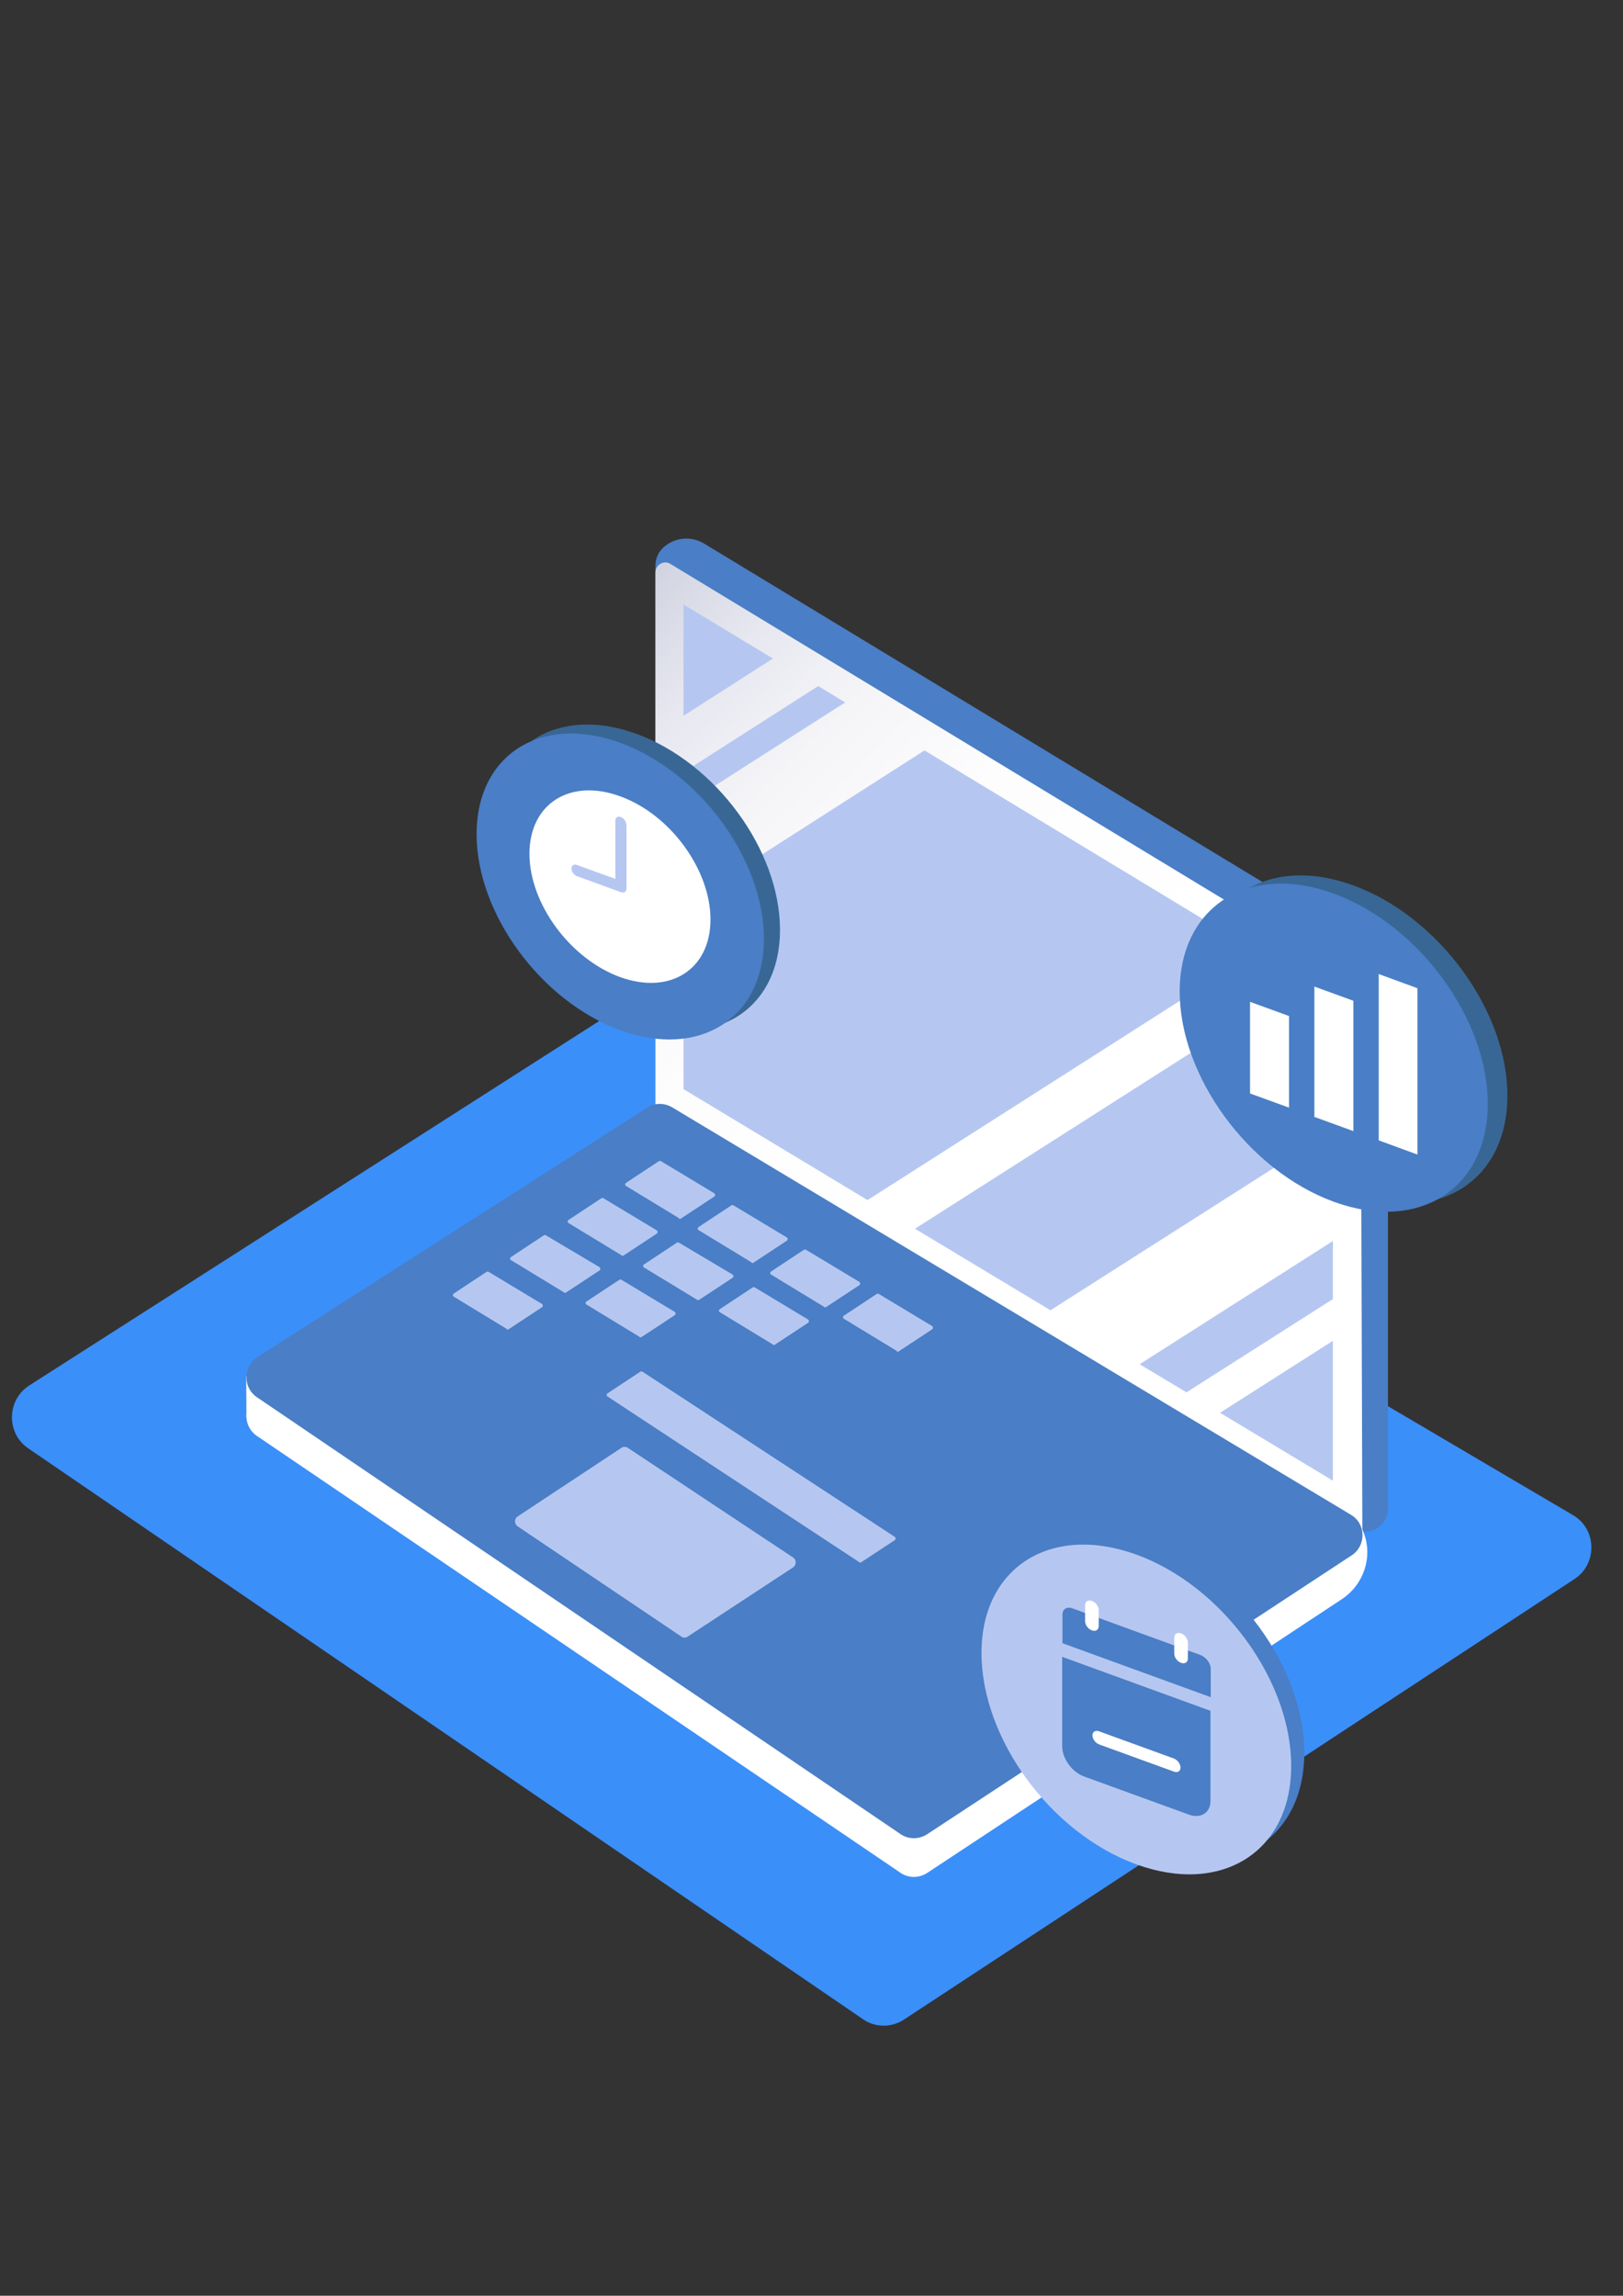 <?xml version="1.0" encoding="utf-8"?>
<!-- Generator: Adobe Illustrator 21.1.0, SVG Export Plug-In . SVG Version: 6.00 Build 0)  -->
<svg version="1.1" id="a" xmlns="http://www.w3.org/2000/svg" xmlns:xlink="http://www.w3.org/1999/xlink" x="0px" y="0px"
	 viewBox="0 0 595.3 841.9" style="enable-background:new 0 0 595.3 841.9;" xml:space="preserve">
<rect x="0" y="0" width="595.3" height="841.9" fill="#333333" stroke="none"/>
<style type="text/css">
	.st0{fill:#3B8FF9;}
	.st1{fill:#4A7EC6;}
	.st2{fill:url(#SVGID_1_);}
	.st3{fill:#ADB4DB;}
	.st4{fill:#B5C7F1;}
	.st5{fill:#FFFFFF;}
	.st6{fill:#386796;}
	.st7{fill:url(#SVGID_2_);}
</style>
<path class="st0" d="M331.6,740.6l246-161.6c8.4-5.6,8.1-18.3-0.7-23.4L250.6,363.5c-4.4-2.6-9.9-2.5-14.2,0.3L10.7,508.1
	c-8.2,5.3-8.5,17.4-0.4,23l306.1,209.3C320.9,743.6,326.9,743.7,331.6,740.6L331.6,740.6z"/>
<g>
	<path class="st1" d="M240.4,404.9V207.4c0-2.6,1.1-5,3-6.7l0,0c4.1-3.7,10.1-4.2,14.8-1.4l239.1,144.9c7.3,4.4,11.8,12.3,11.8,20.9
		v188c0,6.8-7.4,10.9-13.2,7.4L240.4,404.9z"/>
	<path class="st5" d="M340,686.9l152.1-100.4c8.7-5.7,12-17.1,7.2-26.4c-1.1-2.2-2.5-3.9-3.9-4.7L255.8,413.6
		c-2.8-1.6-6.3-1.6-9,0.2L94.4,511.9c-5.2,3.4-5.4,11-0.3,14.6l236.2,160.3C333.2,688.8,337,688.8,340,686.9L340,686.9z"/>
	<linearGradient id="SVGID_1_" gradientUnits="userSpaceOnUse" x1="164.66" y1="178.728" x2="480.298" y2="494.366">
		<stop  offset="0" style="stop-color:#8A8FB4"/>
		<stop  offset="3.542720e-02" style="stop-color:#9DA1C0"/>
		<stop  offset="0.104" style="stop-color:#BBBED3"/>
		<stop  offset="0.179" style="stop-color:#D4D6E3"/>
		<stop  offset="0.264" style="stop-color:#E7E8F0"/>
		<stop  offset="0.361" style="stop-color:#F5F5F8"/>
		<stop  offset="0.484" style="stop-color:#FDFDFE"/>
		<stop  offset="0.716" style="stop-color:#FFFFFF"/>
		<stop  offset="0.756" style="stop-color:#FFFFFF"/>
		<stop  offset="1" style="stop-color:#FFFFFF"/>
	</linearGradient>
	<path class="st2" d="M240.4,404.9v-195c0-2.8,3.1-4.6,5.5-3.1l245.1,148.6c5,3.1,8.1,8.5,8.1,14.4l0.6,191.7L240.4,404.9z"/>
	<g>
		<polygon class="st4" points="283.5,241.5 250.7,221.7 250.7,262.5 		"/>
		<polygon class="st4" points="435.2,510.6 488.9,476.4 488.9,455.1 418,500.3 		"/>
		<polygon class="st4" points="300.1,251.6 250.7,283.2 250.7,295.5 310,257.6 		"/>
		<polygon class="st4" points="447.5,518.1 488.9,543 488.9,491.7 		"/>
		<g>
			<polygon class="st4" points="335.6,450.6 385.3,480.5 488.9,414.5 488.9,365.8 478.5,359.5 			"/>
			<polygon class="st4" points="461,349 339.1,275.2 250.7,331.8 250.7,399.4 318.2,440.1 			"/>
		</g>
	</g>
	<polygon class="st5" points="90.4,519.8 90.3,504.7 344.7,672.7 342.4,679.7 	"/>
	<path class="st1" d="M340,672.7l155.9-102.4c5.3-3.6,5.1-11.6-0.4-14.8L246.4,406c-2.8-1.6-6.3-1.6-9,0.2L94.4,497.7
		c-5.2,3.4-5.4,11-0.3,14.6l236.2,160.3C333.2,674.6,337,674.6,340,672.7L340,672.7z"/>
	<path class="st4" d="M249.7,446.9l12.3-8.1c0.4-0.3,0.4-0.9,0-1.2l-19.6-11.8c-0.2-0.1-0.5-0.1-0.7,0l-12.1,8
		c-0.4,0.3-0.4,0.9,0,1.1l19.4,11.8C249.1,447.1,249.4,447.1,249.7,446.9L249.7,446.9z"/>
	<path class="st4" d="M228.6,460.5l12.3-8.1c0.4-0.3,0.4-0.9,0-1.2l-19.6-11.8c-0.2-0.1-0.5-0.1-0.7,0l-12.1,8
		c-0.4,0.3-0.4,0.9,0,1.1l19.4,11.8C228.1,460.6,228.4,460.6,228.6,460.5L228.6,460.5z"/>
	<path class="st4" d="M207.6,474l12.3-8.1c0.4-0.3,0.4-0.9,0-1.2L200.2,453c-0.2-0.1-0.5-0.1-0.7,0l-12.1,8c-0.4,0.3-0.4,0.9,0,1.1
		l19.4,11.8C207,474.2,207.3,474.2,207.6,474L207.6,474z"/>
	<path class="st4" d="M186.5,487.5l12.3-8.1c0.4-0.3,0.4-0.9,0-1.2l-19.6-11.8c-0.2-0.1-0.5-0.1-0.7,0l-12.1,8
		c-0.4,0.3-0.4,0.9,0,1.1l19.4,11.8C186,487.7,186.3,487.7,186.5,487.5L186.5,487.5z"/>
	<path class="st4" d="M315.9,572.9l12.3-8.1c0.4-0.3,0.4-0.9,0-1.2L235.6,503c-0.2-0.1-0.5-0.1-0.7,0l-12.1,8
		c-0.4,0.3-0.4,0.9,0,1.1l92.4,60.8C315.4,573.1,315.7,573.1,315.9,572.9L315.9,572.9z"/>
	<path class="st4" d="M276.3,463.1l12.3-8.1c0.4-0.3,0.4-0.9,0-1.2l-19.6-11.8c-0.2-0.1-0.5-0.1-0.7,0l-12.1,8
		c-0.4,0.3-0.4,0.9,0,1.1l19.4,11.8C275.8,463.3,276.1,463.3,276.3,463.1L276.3,463.1z"/>
	<path class="st4" d="M256.4,476.7l12.3-8.1c0.4-0.3,0.4-0.9,0-1.2L249,455.7c-0.2-0.1-0.5-0.1-0.7,0l-12.1,8
		c-0.4,0.3-0.4,0.9,0,1.1l19.4,11.8C255.8,476.8,256.1,476.8,256.4,476.7L256.4,476.7z"/>
	<path class="st4" d="M235.2,490.4l12.3-8.1c0.4-0.3,0.4-0.9,0-1.2l-19.6-11.8c-0.2-0.1-0.5-0.1-0.7,0l-12.1,8
		c-0.4,0.3-0.4,0.9,0,1.1l19.4,11.8C234.7,490.5,235,490.5,235.2,490.4L235.2,490.4z"/>
	<path class="st4" d="M302.9,479.4l12.3-8.1c0.4-0.3,0.4-0.9,0-1.2l-19.6-11.8c-0.2-0.1-0.5-0.1-0.7,0l-12.1,8
		c-0.4,0.3-0.4,0.9,0,1.1l19.4,11.8C302.4,479.5,302.7,479.5,302.9,479.4L302.9,479.4z"/>
	<path class="st4" d="M329.6,495.6l12.3-8.1c0.4-0.3,0.4-0.9,0-1.2l-19.6-11.8c-0.2-0.1-0.5-0.1-0.7,0l-12.1,8
		c-0.4,0.3-0.4,0.9,0,1.1l19.4,11.8C329,495.8,329.3,495.8,329.6,495.6L329.6,495.6z"/>
	<path class="st4" d="M284.1,493.2l12.3-8.1c0.4-0.3,0.4-0.9,0-1.2l-19.6-11.8c-0.2-0.1-0.5-0.1-0.7,0l-12.1,8
		c-0.4,0.3-0.4,0.9,0,1.1l19.4,11.8C283.6,493.3,283.9,493.3,284.1,493.2L284.1,493.2z"/>
	<path class="st4" d="M252.2,600.2l38.7-25.4c1.3-0.9,1.3-2.9-0.1-3.7l-60.6-40.2c-0.7-0.4-1.6-0.4-2.2,0l-38.1,25.2
		c-1.3,0.8-1.3,2.7-0.1,3.6l60,40.4C250.6,600.7,251.5,600.7,252.2,600.2L252.2,600.2z"/>
</g>
<g>
	<path class="st1" d="M478.4,642.8c0,31.4-25.4,47.5-56.8,36.1c-31.4-11.4-56.8-46.1-56.8-77.5c0-31.4,25.4-47.5,56.8-36.1
		C453,576.8,478.4,611.4,478.4,642.8z"/>
	<path class="st4" d="M473.6,647.6c0,31.4-25.4,47.5-56.8,36.1c-31.4-11.4-56.8-46.1-56.8-77.5c0-31.4,25.4-47.5,56.8-36.1
		C448.2,581.5,473.6,616.2,473.6,647.6z"/>
	<g>
		<path class="st1" d="M435.9,665.4l-38.2-13.9c-4.5-1.6-8.1-6.6-8.1-11.1v-32.8l54.4,19.8v32.8
			C444.1,664.8,440.4,667.1,435.9,665.4z"/>
		<path class="st1" d="M440.5,607l-47.2-17.2c-2-0.7-3.6,0.3-3.6,2.3v10.5l54.4,19.8V612C444.1,610,442.4,607.8,440.5,607z"/>
		<path class="st5" d="M400.5,597.9L400.5,597.9c-1.4-0.5-2.5-2-2.5-3.4v-5.8c0-1.4,1.1-2.1,2.5-1.6l0,0c1.4,0.5,2.5,2,2.5,3.4v5.8
			C403,597.7,401.9,598.4,400.5,597.9z"/>
		<path class="st5" d="M433.2,609.8L433.2,609.8c-1.4-0.5-2.5-2-2.5-3.4v-5.8c0-1.4,1.1-2.1,2.5-1.6l0,0c1.4,0.5,2.5,2,2.5,3.4v5.8
			C435.7,609.6,434.6,610.3,433.2,609.8z"/>
		<path class="st5" d="M430.6,649.7l-27.5-10c-1.3-0.5-2.4-2-2.4-3.3l0,0c0-1.3,1.1-2,2.4-1.5l27.5,10c1.3,0.5,2.4,2,2.4,3.3l0,0
			C433,649.5,432,650.2,430.6,649.7z"/>
	</g>
</g>
<g>
	<path class="st6" d="M552.9,401.8c0,31.2-25.3,47.3-56.5,35.9c-31.2-11.4-56.5-45.9-56.5-77.1s25.3-47.3,56.5-35.9
		C527.6,336.1,552.9,370.6,552.9,401.8z"/>
	<path class="st1" d="M545.7,404.8c0,31.2-25.3,47.3-56.5,35.9c-31.2-11.4-56.5-45.9-56.5-77.1s25.3-47.3,56.5-35.9
		C520.4,339.1,545.7,373.6,545.7,404.8z"/>
	<g>
		<polygon class="st5" points="472.8,406.2 458.5,401 458.5,367.4 472.8,372.6 		"/>
		<polygon class="st5" points="496.4,414.8 482.1,409.6 482.1,361.8 496.4,367 		"/>
		<polygon class="st5" points="519.9,423.4 505.7,418.2 505.7,357.2 519.9,362.4 		"/>
	</g>
</g>
<g>
	<g>
		<path class="st6" d="M286.1,341c0,29.1-23.6,44.1-52.7,33.5s-52.7-42.8-52.7-71.9s23.6-44.1,52.7-33.5
			C262.5,279.7,286.1,311.8,286.1,341z"/>
		<path class="st1" d="M280.2,344.3c0,29.1-23.6,44.1-52.7,33.5c-29.1-10.6-52.7-42.8-52.7-71.9s23.6-44.1,52.7-33.5
			S280.2,315.2,280.2,344.3z"/>
		<g>
			<path class="st5" d="M260.6,337.2c0,18.3-14.8,27.8-33.2,21.1c-18.3-6.7-33.2-26.9-33.2-45.2s14.8-27.8,33.2-21.1
				C245.8,298.6,260.6,318.9,260.6,337.2z"/>
		</g>
	</g>
	<path class="st4" d="M229.7,302.4c0-1.1-0.9-2.4-2-2.8c-1.1-0.4-2,0.2-2,1.3v21.4l-14.1-5.1c-1.1-0.4-2,0.2-2,1.3s0.9,2.4,2,2.8
		l16.2,5.9c1.1,0.4,2-0.2,2-1.3c0-0.1,0-0.1,0-0.2c0-0.1,0-0.1,0-0.2V302.4z"/>
</g>
</svg>

